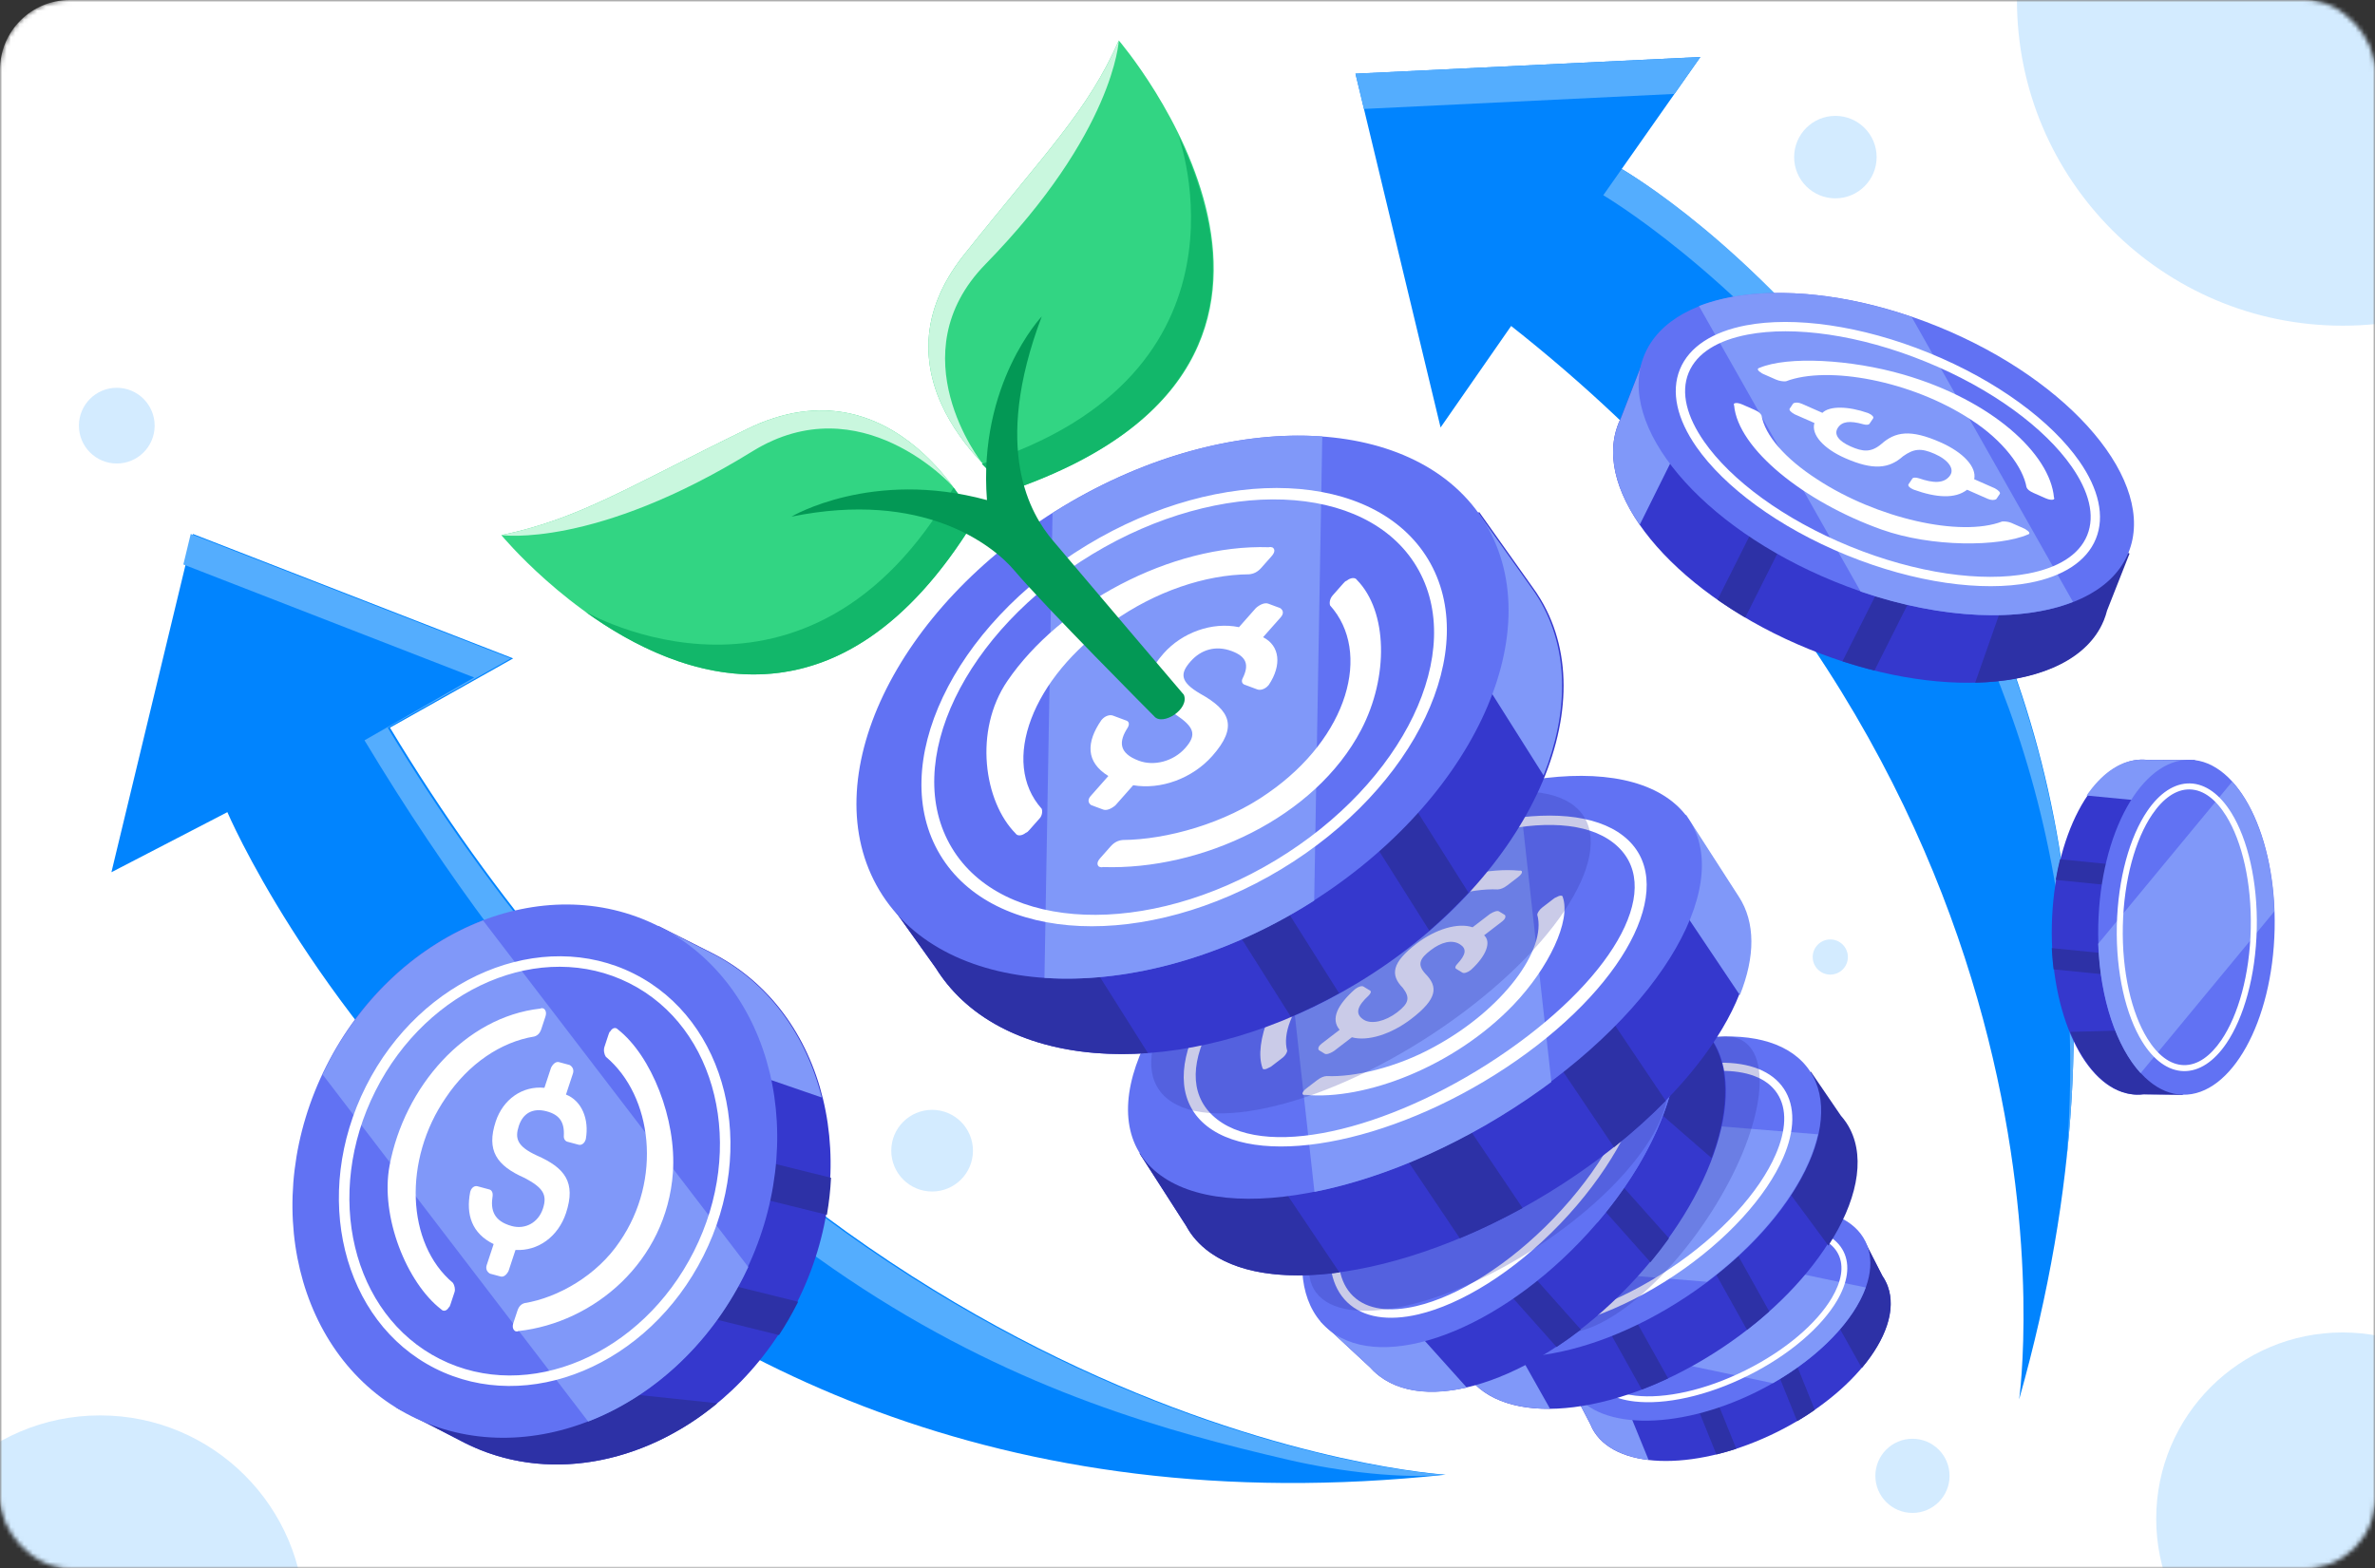 <svg width="545" height="360" viewBox="0 0 545 360" fill="none" xmlns="http://www.w3.org/2000/svg">
<rect x="0" y="0" width="545" height="360" fill="#333333" stroke="none"/>
<mask id="mask0_381_1641" style="mask-type:alpha" maskUnits="userSpaceOnUse" x="0" y="0" width="545" height="360">
<rect width="545" height="360" rx="16" fill="#FAFBFC"/>
</mask>
<g mask="url(#mask0_381_1641)">
<rect width="545" height="360" rx="16" fill="white"/>
<mask id="mask1_381_1641" style="mask-type:alpha" maskUnits="userSpaceOnUse" x="0" y="0" width="545" height="360">
<path d="M544.999 0H0V360H544.999V0Z" fill="#C4C4C4"/>
</mask>
<g mask="url(#mask1_381_1641)">
<path fill-rule="evenodd" clip-rule="evenodd" d="M331.752 338.495C331.752 338.495 187.609 329.998 89.486 167.026L117.755 151.128L44.281 122.567L25.566 200.211L52.175 186.42C52.175 186.42 126.165 360.451 331.752 338.495Z" fill="#0184FE"/>
<path fill-rule="evenodd" clip-rule="evenodd" d="M42.076 129.57L108.809 155.511L83.641 169.932C160.786 298.061 240.713 322.311 295.597 335.074C307.793 337.91 322.211 339.459 331.236 338.495C331.236 338.495 187.093 329.998 88.969 167.026L117.239 151.128L43.764 122.567L42.076 129.57Z" fill="#54ADFE"/>
<path fill-rule="evenodd" clip-rule="evenodd" d="M463.334 321.226C463.334 321.226 483.224 182.525 346.768 74.823L330.575 98.123L311.044 16.91L390.197 13.082L372.143 38.787C372.143 38.787 518.825 124.731 463.334 321.226Z" fill="#0184FE"/>
<path fill-rule="evenodd" clip-rule="evenodd" d="M372.143 38.787C394.021 51.651 489.657 124.774 474.165 266.488C486.477 114.464 367.91 44.814 367.91 44.814L372.143 38.787ZM384.244 21.559L312.991 25.004L311.044 16.91L390.197 13.082L384.244 21.559Z" fill="#54ADFE"/>
<path fill-rule="evenodd" clip-rule="evenodd" d="M364.816 315.203L360.044 317.483L364.957 326.948C365.061 327.206 365.175 327.46 365.3 327.711C365.481 328.076 365.683 328.429 365.904 328.768L365.905 328.77C371.597 337.521 389.924 337.59 407.828 328.681C425.717 319.779 436.71 305.134 433.188 295.316H433.189L433.188 295.315C433.049 294.925 432.886 294.544 432.7 294.171C432.478 293.724 432.226 293.298 431.948 292.891L427.931 285.046L424.44 286.714C416.004 283.714 402.655 285.421 389.532 291.951C377.141 298.117 368.059 307.038 364.816 315.203Z" fill="#3538CD"/>
<path fill-rule="evenodd" clip-rule="evenodd" d="M411.175 285.349L427.24 314.014C432.743 307.489 435.154 300.682 433.229 295.316V295.315C433.089 294.925 432.927 294.544 432.741 294.171C432.519 293.724 432.267 293.298 431.988 292.891L427.972 285.046L424.48 286.714C420.634 285.347 416.577 284.749 411.175 285.349Z" fill="#2D31A6"/>
<path fill-rule="evenodd" clip-rule="evenodd" d="M412.409 326.219C413.812 325.391 415.16 324.529 416.451 323.637L407.541 301.556L403.089 303.122L412.409 326.219ZM393.869 333.855C395.369 333.49 396.892 333.057 398.428 332.557L388.463 307.86L384.012 309.426L393.869 333.855Z" fill="#2D31A6"/>
<path fill-rule="evenodd" clip-rule="evenodd" d="M378.31 335.115L367.881 309.579L360.044 317.471L364.957 326.935C365.061 327.194 365.175 327.448 365.3 327.699C365.481 328.064 365.683 328.416 365.904 328.756L365.905 328.757C368.229 332.331 372.661 334.457 378.31 335.115Z" fill="#8098F9"/>
<path fill-rule="evenodd" clip-rule="evenodd" d="M360.655 318.467C365.527 328.257 384.583 328.692 403.183 319.436C421.783 310.181 432.928 294.717 428.056 284.927C423.184 275.136 404.128 274.701 385.528 283.957C366.928 293.213 355.783 308.676 360.655 318.467Z" fill="#6172F3"/>
<path fill-rule="evenodd" clip-rule="evenodd" d="M360.577 307.786L406.824 317.491C417.654 311.299 425.426 303.049 428.132 295.53L381.983 285.844C371.13 292.02 363.325 300.262 360.577 307.786Z" fill="#8098F9"/>
<path fill-rule="evenodd" clip-rule="evenodd" d="M365.159 316.095C363.591 312.944 364.228 308.95 366.696 304.775C370.242 298.777 377.58 292.354 387.102 287.615C396.624 282.877 406.173 280.897 413.096 281.686C417.916 282.234 421.485 284.136 423.053 287.286C424.621 290.437 423.985 294.431 421.516 298.607C417.97 304.605 410.632 311.028 401.11 315.766C391.588 320.505 382.039 322.485 375.116 321.697C370.297 321.148 366.727 319.246 365.159 316.095ZM366.367 315.494C367.76 318.291 370.99 319.868 375.269 320.355C381.994 321.121 391.26 319.16 400.509 314.558C409.758 309.955 416.91 303.746 420.354 297.92C422.546 294.213 423.237 290.685 421.844 287.888C420.453 285.09 417.222 283.514 412.943 283.026C406.219 282.261 396.952 284.221 387.703 288.824C378.454 293.426 371.302 299.636 367.858 305.462C365.666 309.169 364.976 312.697 366.367 315.494Z" fill="white"/>
<path fill-rule="evenodd" clip-rule="evenodd" d="M333.714 298.35L327.554 302.308L335.941 314.457C336.128 314.794 336.329 315.123 336.544 315.446C336.857 315.916 337.195 316.365 337.557 316.793L337.559 316.795C346.892 327.83 372.077 324.752 395.126 309.415C418.156 294.09 430.721 272.071 424.183 259.195H424.184L424.183 259.194C423.923 258.683 423.634 258.188 423.314 257.707C422.932 257.133 422.513 256.59 422.059 256.079L415.184 245.999L410.677 248.895C398.57 246.235 380.53 250.891 363.637 262.132C347.685 272.747 336.754 286.573 333.714 298.35Z" fill="#3538CD"/>
<path fill-rule="evenodd" clip-rule="evenodd" d="M392.533 249.324L419.562 285.914C425.991 275.999 428.124 266.232 424.551 259.195L424.551 259.194C424.291 258.683 424.002 258.188 423.682 257.707C423.3 257.133 422.881 256.59 422.427 256.079L415.552 245.999L411.045 248.895C405.526 247.682 399.849 247.563 392.533 249.324Z" fill="#2D31A6"/>
<path fill-rule="evenodd" clip-rule="evenodd" d="M400.892 305.262C402.674 303.882 404.378 302.463 405.996 301.016L389.935 272.23L384.091 275.15L400.892 305.262ZM376.748 318.96C378.745 318.199 380.762 317.341 382.786 316.388L364.822 284.192L358.978 287.112L376.748 318.96Z" fill="#2D31A6"/>
<path fill-rule="evenodd" clip-rule="evenodd" d="M355.699 323.374L336.952 290.105L327.554 302.303L335.941 314.452C336.128 314.789 336.329 315.118 336.544 315.441C336.857 315.911 337.195 316.36 337.557 316.788L337.559 316.79C341.37 321.297 347.826 323.45 355.699 323.374Z" fill="#8098F9"/>
<path fill-rule="evenodd" clip-rule="evenodd" d="M328.55 303.584C336.937 316.188 363.187 313.486 387.131 297.552C411.077 281.619 423.707 258.45 415.32 245.845C406.933 233.241 380.683 235.943 356.738 251.877C332.793 267.81 320.162 290.979 328.55 303.584Z" fill="#6172F3"/>
<path fill-rule="evenodd" clip-rule="evenodd" d="M326.489 288.896L391.693 294.22C405.495 283.839 414.742 271.162 417.158 260.366L352.092 255.053C338.254 265.414 328.962 278.087 326.489 288.896Z" fill="#8098F9"/>
<path fill-rule="evenodd" clip-rule="evenodd" d="M334.819 299.501C332.12 295.445 332.303 289.848 334.97 283.686C338.802 274.833 347.769 264.74 360.027 256.583C372.286 248.426 385.059 244.053 394.705 243.937C401.419 243.856 406.652 245.85 409.351 249.906C412.05 253.962 411.868 259.559 409.2 265.721C405.368 274.574 396.402 284.667 384.143 292.824C371.884 300.981 359.111 305.354 349.466 305.47C342.751 305.551 337.518 303.557 334.819 299.501ZM336.375 298.466C338.771 302.067 343.482 303.673 349.444 303.601C358.812 303.489 371.2 299.192 383.108 291.268C395.015 283.345 403.764 273.577 407.485 264.979C409.854 259.508 410.192 254.543 407.796 250.942C405.399 247.34 400.688 245.734 394.727 245.806C385.359 245.918 372.97 250.215 361.063 258.139C349.155 266.062 340.407 275.83 336.685 284.428C334.317 289.899 333.979 294.864 336.375 298.466Z" fill="white"/>
<path fill-rule="evenodd" clip-rule="evenodd" d="M398.242 238.165C389.347 235.603 372.903 248.628 361.543 267.234C350.184 285.84 348.183 303.026 357.078 305.589C365.973 308.151 382.418 295.125 393.777 276.519C405.137 257.913 407.138 240.727 398.242 238.165Z" fill="#2D31A6" fill-opacity="0.25"/>
<path fill-rule="evenodd" clip-rule="evenodd" d="M308.447 297.898L303.054 303.337L314.374 313.841C314.642 314.142 314.922 314.433 315.214 314.714C315.641 315.123 316.087 315.505 316.554 315.86L316.556 315.862C328.59 325.013 353.61 316.158 373.669 295.268C393.711 274.394 401.547 249.06 391.951 237.394V237.394L391.95 237.393C391.57 236.93 391.162 236.489 390.727 236.071C390.206 235.571 389.654 235.112 389.075 234.694L379.768 225.959L375.823 229.939C362.856 229.969 345.49 238.815 330.789 254.126C316.906 268.584 308.88 285.182 308.447 297.898Z" fill="#3538CD"/>
<path fill-rule="evenodd" clip-rule="evenodd" d="M356.848 234.576L392.75 265.811C397.066 254.227 397.028 243.769 391.784 237.394L391.783 237.393C391.402 236.93 390.994 236.489 390.559 236.071C390.038 235.571 389.487 235.112 388.907 234.694L379.6 225.959L375.655 229.939C369.744 229.953 363.92 231.119 356.848 234.576Z" fill="#2D31A6"/>
<path fill-rule="evenodd" clip-rule="evenodd" d="M378.733 289.728C380.24 287.915 381.658 286.08 382.982 284.235L360.052 258.482L354.747 262.789L378.733 289.728ZM357.185 309.193C359.052 307.962 360.916 306.63 362.767 305.197L337.12 276.393L331.815 280.701L357.185 309.193Z" fill="#2D31A6"/>
<path fill-rule="evenodd" clip-rule="evenodd" d="M336.574 318.495L309.885 288.774L303.054 303.361L314.374 313.865C314.642 314.167 314.922 314.458 315.214 314.738C315.641 315.148 316.087 315.529 316.554 315.884L316.556 315.886C321.471 319.623 328.552 320.358 336.574 318.495Z" fill="#8098F9"/>
<path fill-rule="evenodd" clip-rule="evenodd" d="M304.097 304.483C315.521 315.452 341.714 306.738 362.552 285.036C383.39 263.334 391.033 236.809 379.609 225.84C368.185 214.871 341.992 223.585 321.154 245.287C300.316 266.989 292.673 293.514 304.097 304.483Z" fill="#6172F3"/>
<path fill-rule="evenodd" clip-rule="evenodd" d="M298.794 289.94L366.585 280.587C378.325 266.855 384.893 251.813 384.911 240.24L317.262 249.572C305.482 263.292 298.867 278.34 298.794 289.94Z" fill="#6172F3"/>
<path fill-rule="evenodd" clip-rule="evenodd" d="M309.162 298.926C305.486 295.397 304.402 289.641 305.729 282.742C307.634 272.833 314.501 260.493 325.169 249.382C335.837 238.272 347.889 230.909 357.712 228.603C364.551 226.998 370.347 227.847 374.023 231.377C377.699 234.906 378.783 240.663 377.456 247.561C375.551 257.47 368.684 269.81 358.016 280.921C347.347 292.031 335.296 299.394 325.473 301.7C318.634 303.305 312.838 302.457 309.162 298.926ZM310.516 297.517C313.78 300.651 318.954 301.222 325.026 299.797C334.567 297.557 346.243 290.359 356.605 279.567C366.968 268.776 373.686 256.817 375.537 247.192C376.714 241.068 375.933 235.92 372.669 232.787C369.406 229.653 364.231 229.081 358.159 230.506C348.618 232.746 336.941 239.944 326.579 250.736C316.217 261.528 309.499 273.487 307.648 283.111C306.471 289.235 307.252 294.383 310.516 297.517Z" fill="white"/>
<path fill-rule="evenodd" clip-rule="evenodd" d="M379.642 243.337C371.085 236.423 347.064 243.091 326.033 258.217C305.003 273.344 294.875 291.237 303.431 298.151C311.988 305.064 336.009 298.396 357.039 283.27C378.071 268.144 388.198 250.25 379.642 243.337Z" fill="#2D31A6" fill-opacity="0.25"/>
<path fill-rule="evenodd" clip-rule="evenodd" d="M398.73 205.675L386.716 187.012L375.125 194.208C355.947 193.572 329.419 202.74 306.302 219.367C289.124 231.723 277.23 245.75 272.138 258.146L261.511 264.743L272.195 281.38C272.667 282.253 273.217 283.088 273.847 283.88C274.664 284.908 275.616 285.865 276.704 286.745C292.652 299.63 332.107 291.026 364.758 267.541C394.275 246.311 408.191 220.143 398.81 205.796L398.806 205.79C398.782 205.752 398.756 205.714 398.73 205.675Z" fill="#3538CD"/>
<path fill-rule="evenodd" clip-rule="evenodd" d="M376.022 193.769L399.254 228.416C402.775 219.647 402.87 211.716 399 205.796L398.92 205.675L386.906 187.012L376.022 193.769Z" fill="#8098F9"/>
<path fill-rule="evenodd" clip-rule="evenodd" d="M277.668 247.922C275.356 251.414 273.503 254.853 272.138 258.175L261.511 264.772L272.195 281.409C272.667 282.283 273.217 283.117 273.847 283.909C274.664 284.937 275.616 285.894 276.704 286.775C283.468 292.239 294.459 293.839 307.367 292.077L277.668 247.922ZM349.389 277.288L318.476 231.349L305.576 240.498L334.997 284.244C339.781 282.252 344.606 279.927 349.389 277.288ZM382.238 252.668L353.446 209.848L340.546 218.997L370.367 263.331C374.744 259.851 378.712 256.274 382.238 252.668Z" fill="#2D31A6"/>
<path fill-rule="evenodd" clip-rule="evenodd" d="M383.853 184.077C367.906 171.192 328.45 179.797 295.799 203.281C263.148 226.765 249.587 256.293 265.534 269.178C281.48 282.063 320.936 273.458 353.587 249.973C386.238 226.489 399.8 196.962 383.853 184.077Z" fill="#6172F3"/>
<path fill-rule="evenodd" clip-rule="evenodd" d="M348.374 179.589C331.938 182.805 313.056 191.006 296.025 203.255C295.343 203.746 294.669 204.24 294 204.737L301.634 273.581C318.03 270.342 336.841 262.155 353.813 249.948C354.551 249.417 355.279 248.883 355.998 248.346L348.374 179.589Z" fill="#8098F9"/>
<path d="M323.861 233.868C329.878 229.251 330.039 226.507 327.095 223.526C325.066 221.339 325.898 219.953 328.305 218.106C330.712 216.258 333.164 215.624 334.976 216.73C336.606 217.725 336.48 219.07 334.354 221.325C333.929 221.775 333.857 222.205 334.129 222.371L335.578 223.255C335.94 223.476 336.727 223.246 337.415 222.719L337.587 222.587C341.006 219.464 342.299 216.226 340.56 214.691L344.686 211.525C345.374 210.997 345.618 210.435 345.337 210.027L343.978 209.198C343.616 208.977 342.829 209.207 341.878 209.811L337.924 212.845C334.52 211.714 329.361 213.303 325.063 216.601C319.389 220.954 318.966 223.774 321.91 226.756C323.586 228.963 323.37 230.252 320.619 232.363C317.868 234.474 314.709 235.151 312.989 234.1C310.634 232.663 311.71 230.714 314.017 228.57C314.614 227.987 314.687 227.557 314.415 227.391L312.875 226.451C312.513 226.23 311.725 226.46 311.038 226.988L310.865 227.12C306.93 230.639 305.285 233.898 307.413 236.382L303.287 239.548C302.6 240.076 302.356 240.637 302.636 241.045L303.995 241.875C304.357 242.096 305.145 241.866 306.095 241.262L310.221 238.096C313.798 239.094 319.219 237.43 323.861 233.868Z" fill="white"/>
<path d="M295.384 241.23C293.134 233.224 304.468 219.536 320.333 210.982C328.911 206.27 337.401 203.873 343.693 204.161C344.399 204.118 345.096 203.833 345.956 203.173L348.362 201.327C349.05 200.799 349.385 200.292 349.194 199.94C349.104 199.884 348.923 199.774 348.66 199.85C334.899 198.556 314.18 207.708 300.673 219.885C291.858 227.832 287.715 239.628 289.692 245.098C289.711 245.583 290.417 245.54 291.195 245.068C291.457 244.991 291.629 244.86 291.973 244.595L294.38 242.749C294.896 242.353 295.312 241.66 295.384 241.23ZM358.622 205.931C358.604 205.446 357.897 205.489 357.119 205.961C356.857 206.038 356.685 206.17 356.341 206.434L353.934 208.281C353.247 208.808 352.831 209.502 352.758 209.932C355.009 217.937 344.856 231.798 328.991 240.353C320.412 245.064 310.741 247.288 304.45 247C303.743 247.043 303.047 247.328 302.187 247.988L299.78 249.835C299.092 250.363 298.758 250.869 298.948 251.222C299.039 251.277 299.22 251.388 299.482 251.311C313.243 252.605 333.66 244.864 347.275 230.673C355.444 222.158 360.509 211.346 358.622 205.931Z" fill="white"/>
<path fill-rule="evenodd" clip-rule="evenodd" d="M372.49 191.856C359.663 181.834 327.848 188.556 301.454 206.984C275.059 225.413 264.185 248.497 277.012 258.519C289.839 268.542 321.654 261.82 348.049 243.391C374.443 224.962 385.318 201.878 372.49 191.856ZM370.21 193.449C382.38 202.957 371.041 223.661 345.998 241.146C320.956 258.631 291.463 266.436 279.293 256.927C267.122 247.418 278.45 226.716 303.493 209.231C328.536 191.746 358.039 183.939 370.21 193.449Z" fill="white"/>
<path fill-rule="evenodd" clip-rule="evenodd" d="M361.312 185.033C350.825 176.559 321.382 184.732 295.604 203.272C269.826 221.813 257.412 243.746 267.9 252.219C278.388 260.694 307.831 252.521 333.608 233.98C359.386 215.44 371.8 193.507 361.312 185.033Z" fill="#2D31A6" fill-opacity="0.25"/>
<path fill-rule="evenodd" clip-rule="evenodd" d="M209.158 201.622L202.924 205.644L214.763 222.236C215.557 223.509 216.424 224.722 217.36 225.875L217.361 225.876C234.67 247.195 275.365 247.494 311.521 225.635C349.911 202.425 368.738 162.967 353.538 137.574C352.922 136.545 352.26 135.556 351.552 134.602L339.441 117.548L333.596 121.32C313.156 113.304 283.524 117.244 256.44 133.619C227.165 151.318 209.265 178.468 209.158 201.622Z" fill="#3538CD"/>
<path fill-rule="evenodd" clip-rule="evenodd" d="M263.415 241.716L225.269 181.253L210.471 190.59C209.62 194.325 209.175 198.017 209.158 201.613L202.924 205.635L214.763 222.227C215.557 223.5 216.424 224.713 217.36 225.866L217.361 225.867C227.033 237.78 244.009 243.129 263.415 241.716Z" fill="#2D31A6"/>
<path fill-rule="evenodd" clip-rule="evenodd" d="M307.279 227.978L272.932 173.537L262.577 180.07L296.219 233.394C299.924 231.81 303.619 230.005 307.279 227.978ZM336.964 204.883L304.184 152.925L293.828 159.458L327.971 213.575C331.197 210.784 334.2 207.877 336.964 204.883Z" fill="#2D31A6"/>
<path fill-rule="evenodd" clip-rule="evenodd" d="M324.58 118.738L319.033 122.237L354.213 177.998C359.98 163.515 360.091 149.091 353.192 137.566C352.577 136.537 351.914 135.548 351.206 134.594L339.095 117.54L333.251 121.312C330.516 120.24 327.616 119.381 324.58 118.738Z" fill="#8098F9"/>
<path fill-rule="evenodd" clip-rule="evenodd" d="M340.913 120.264C325.713 94.871 282.205 93.099 243.816 116.309C205.426 139.519 186.599 178.978 201.799 204.37C216.999 229.763 260.507 231.535 298.897 208.325C337.286 185.116 356.113 145.657 340.913 120.264Z" fill="#6172F3"/>
<path fill-rule="evenodd" clip-rule="evenodd" d="M303.428 100.187C285.358 98.893 263.942 104.202 243.918 116.309C243.115 116.794 242.322 117.286 241.533 117.787L239.674 224.459C257.706 225.704 279.043 220.39 298.999 208.325C299.866 207.801 300.723 207.267 301.572 206.726L303.428 100.187Z" fill="#8098F9"/>
<path d="M278.205 173.505C284.134 166.8 282.308 163.067 275.436 159.24C270.601 156.424 270.854 154.482 273.226 151.8C275.598 149.118 278.961 148.078 282.636 149.444C285.944 150.674 286.765 152.506 285.143 155.721C284.818 156.364 285.031 156.952 285.582 157.157L288.522 158.25C289.257 158.523 290.317 158.153 290.995 157.388L291.164 157.196C294.156 152.708 293.728 148.222 289.841 146.268L293.907 141.671C294.584 140.904 294.541 140.125 293.792 139.592L291.036 138.566C290.3 138.294 289.241 138.663 288.209 139.553L284.313 143.959C278.122 142.675 271.242 145.209 267.006 149.998C261.416 156.319 262.889 160.175 269.76 164.002C274.059 166.873 274.696 168.637 271.985 171.702C269.274 174.767 264.837 175.918 261.346 174.62C256.567 172.843 256.777 170.121 258.767 167.043C259.261 166.209 259.049 165.62 258.498 165.416L255.374 164.254C254.639 163.981 253.579 164.351 252.901 165.117L252.731 165.309C249.231 170.371 249.122 174.912 254.339 178.124L250.273 182.722C249.596 183.487 249.639 184.267 250.388 184.8L253.145 185.825C253.88 186.098 254.939 185.728 255.97 184.839L260.037 180.242C266.397 181.333 273.63 178.677 278.205 173.505Z" fill="white"/>
<path d="M239.047 185.651C229.457 174.959 236.845 155.561 255.221 142.792C265.093 135.772 276.579 131.896 286.656 131.824C287.729 131.714 288.605 131.276 289.453 130.318L291.824 127.636C292.502 126.87 292.643 126.159 292.077 125.694C291.893 125.626 291.525 125.489 291.173 125.612C268.631 124.869 243.101 138.804 231.164 156.313C223.373 167.74 225.818 184.042 233.06 191.316C233.457 191.972 234.53 191.863 235.392 191.164C235.745 191.042 235.915 190.85 236.253 190.467L238.625 187.785C239.133 187.21 239.259 186.239 239.047 185.651ZM311.388 133.127C310.991 132.471 309.917 132.58 309.056 133.278C308.702 133.402 308.533 133.593 308.194 133.977L305.823 136.658C305.145 137.424 305.019 138.395 305.231 138.984C314.822 149.675 309.414 169.221 291.039 181.99C281.166 189.011 267.699 192.738 257.623 192.811C256.549 192.921 255.673 193.359 254.826 194.317L252.454 196.998C251.776 197.765 251.635 198.476 252.201 198.94C252.386 199.009 252.753 199.145 253.106 199.023C275.647 199.766 301.772 187.765 312.354 167.517C318.703 155.369 318.446 140.332 311.388 133.127Z" fill="white"/>
<path fill-rule="evenodd" clip-rule="evenodd" d="M327.75 128.446C315.487 107.96 280.431 106.381 249.461 125.106C218.49 143.83 203.453 175.694 215.716 196.18C227.979 216.666 263.034 218.245 294.005 199.521C324.976 180.796 340.012 148.932 327.75 128.446ZM325.074 130.064C336.709 149.501 322.145 179.674 292.76 197.44C263.374 215.206 230.027 213.999 218.392 194.562C206.757 175.125 221.32 144.952 250.706 127.186C280.091 109.42 313.439 110.627 325.074 130.064Z" fill="white"/>
<path fill-rule="evenodd" clip-rule="evenodd" d="M150.171 214.404C126.47 210.429 100.273 224.755 87.129 250.829C74.71 275.462 77.649 303.226 92.594 320.295L91.041 323.151L105.85 330.793C106.106 330.928 106.366 331.062 106.627 331.194C133.037 344.508 167.184 330.117 182.833 299.078C198.481 268.037 189.744 232.027 163.334 218.713L151.165 212.578L150.171 214.404Z" fill="#3538CD"/>
<path fill-rule="evenodd" clip-rule="evenodd" d="M183.151 298.804L159.417 292.923L157.653 301.221L178.757 306.45C180.291 304.113 181.712 301.66 183.006 299.094L183.151 298.804ZM190.697 270.344L168.348 264.806L166.583 273.104L189.752 278.844C190.248 275.996 190.562 273.157 190.697 270.344Z" fill="#2D31A6"/>
<path fill-rule="evenodd" clip-rule="evenodd" d="M90.012 317.058C98.642 313.234 108.389 311.747 114.504 316.832L164.604 322.099C147.515 336.226 125.169 340.527 106.635 331.184C106.373 331.052 106.114 330.917 105.858 330.782L91.049 323.14L92.601 320.284C91.694 319.248 90.831 318.173 90.012 317.058Z" fill="#2D31A6"/>
<path fill-rule="evenodd" clip-rule="evenodd" d="M134.867 214.257L134.855 214.331C134.441 217.262 135.316 220.234 136.449 222.91C137.402 225.161 138.601 227.305 139.899 229.373C141.563 232.023 143.409 234.554 145.331 237.022L188.561 251.916C184.98 237.514 176.226 225.319 163.121 218.713L150.952 212.578L149.959 214.404C144.991 213.571 139.914 213.542 134.867 214.257Z" fill="#8098F9"/>
<path fill-rule="evenodd" clip-rule="evenodd" d="M151.084 212.582C124.674 199.268 90.528 213.659 74.879 244.698C59.23 275.739 67.967 311.749 94.378 325.064C120.788 338.378 154.934 323.987 170.583 292.947C186.231 261.907 177.494 225.896 151.084 212.582Z" fill="#6172F3"/>
<path fill-rule="evenodd" clip-rule="evenodd" d="M110.849 211.279C96.341 216.842 83.146 228.503 74.984 244.694C74.656 245.342 74.34 245.993 74.033 246.649L134.972 326.3C149.421 320.713 162.553 309.077 170.688 292.942C171.041 292.241 171.383 291.537 171.711 290.83L110.849 211.279Z" fill="#8098F9"/>
<path fill-rule="evenodd" clip-rule="evenodd" d="M145.527 223.527C124.22 212.785 96.619 224.268 83.994 249.31C71.37 274.352 78.552 303.371 99.859 314.112C121.165 324.854 148.767 313.371 161.391 288.329C174.016 263.288 166.833 234.269 145.527 223.527ZM144.436 225.691C164.652 235.882 171.206 263.479 159.228 287.238C147.249 310.998 121.165 322.141 100.949 311.949C80.734 301.757 74.18 274.161 86.158 250.401C98.136 226.641 124.22 215.499 144.436 225.691H144.436Z" fill="white"/>
<path fill-rule="evenodd" clip-rule="evenodd" d="M385.891 83.331L378.136 80.024L371.99 95.871C371.79 96.268 371.606 96.672 371.438 97.085C371.192 97.688 370.983 98.299 370.81 98.921L370.809 98.924C366.335 114.952 385.558 136.949 415.076 148.983C444.57 161.006 473.669 158.731 481.705 144.176L481.706 144.174C482.025 143.597 482.31 143.001 482.56 142.386C482.86 141.649 483.106 140.899 483.298 140.137L488.453 127.068L482.78 124.648C477.481 111.397 461.378 97.225 439.744 88.406C419.314 80.077 399.074 78.61 385.891 83.331Z" fill="#3538CD"/>
<path fill-rule="evenodd" clip-rule="evenodd" d="M470.619 107.287L453.251 156.701C466.853 156.412 477.535 152.125 481.927 144.171L481.928 144.169C482.247 143.591 482.532 142.996 482.783 142.381C483.082 141.644 483.328 140.893 483.521 140.131L488.675 127.063L483.002 124.643C480.586 118.601 477.028 113.118 470.619 107.287Z" fill="#2D31A6"/>
<path fill-rule="evenodd" clip-rule="evenodd" d="M422.796 151.793C425.263 152.598 427.716 153.302 430.141 153.908L447.171 119.989L440.609 116.312L422.796 151.793ZM394.131 137.657C396.148 139.066 398.269 140.433 400.486 141.744L419.534 103.807L412.972 100.13L394.131 137.657Z" fill="#2D31A6"/>
<path fill-rule="evenodd" clip-rule="evenodd" d="M376.271 120.462L395.833 81.086L378.136 80.024L371.99 95.871C371.79 96.268 371.606 96.672 371.438 97.085C371.192 97.688 370.983 98.299 370.81 98.921L370.809 98.924C368.982 105.47 371.107 113.012 376.271 120.462Z" fill="#8098F9"/>
<path fill-rule="evenodd" clip-rule="evenodd" d="M377.297 81.579C370.716 97.721 390.27 120.975 420.935 133.476C451.6 145.977 481.839 143.021 488.42 126.879C495.001 110.737 475.447 87.483 444.781 74.982C414.116 62.481 383.877 65.437 377.297 81.579Z" fill="#6172F3"/>
<path fill-rule="evenodd" clip-rule="evenodd" d="M389.87 70.246L426.975 135.795C445.792 142.227 463.848 142.835 475.694 138.152L438.667 72.741C419.847 66.263 401.765 65.609 389.87 70.246Z" fill="#8098F9"/>
<path fill-rule="evenodd" clip-rule="evenodd" d="M385.495 84.772C387.613 79.577 393.061 76.13 400.657 74.685C411.567 72.609 426.98 74.621 442.68 81.021C458.379 87.421 470.806 96.759 477.155 105.871C481.576 112.214 483.062 118.488 480.944 123.682C478.826 128.877 473.378 132.324 465.783 133.769C454.872 135.845 439.459 133.833 423.759 127.433C408.06 121.033 395.633 111.696 389.284 102.584C384.863 96.24 383.377 89.967 385.495 84.772ZM387.487 85.584C385.607 90.196 387.125 95.722 391.049 101.354C397.216 110.204 409.323 119.225 424.571 125.441C439.82 131.657 454.783 133.672 465.38 131.656C472.123 130.373 477.072 127.482 478.952 122.87C480.832 118.258 479.314 112.732 475.39 107.101C469.223 98.25 457.117 89.23 441.868 83.014C426.619 76.797 411.656 74.782 401.059 76.799C394.316 78.082 389.367 80.972 387.487 85.584Z" fill="white"/>
<path fill-rule="evenodd" clip-rule="evenodd" d="M503.467 179.87L503.668 174.471L492.775 174.418C492.496 174.389 492.211 174.372 491.922 174.365C491.506 174.356 491.094 174.371 490.682 174.41H490.678V174.41C480.062 175.399 471.293 191.94 470.845 212.363C470.396 232.769 478.417 249.667 488.968 251.147H488.969C489.388 251.205 489.81 251.24 490.237 251.249C490.746 251.26 491.251 251.235 491.751 251.176L500.752 251.271L500.904 247.321C507.622 241.118 512.42 228.235 512.748 213.267C513.062 199.133 509.308 186.681 503.467 179.87Z" fill="#3538CD"/>
<path fill-rule="evenodd" clip-rule="evenodd" d="M508.643 235.946L475.087 236.856C478.374 244.933 483.384 250.346 489.15 251.155H489.152C489.57 251.214 489.992 251.248 490.419 251.257C490.928 251.269 491.433 251.244 491.933 251.184L500.935 251.279L501.086 247.33C504.149 244.502 506.619 241.117 508.643 235.946Z" fill="#2D31A6"/>
<path fill-rule="evenodd" clip-rule="evenodd" d="M470.827 217.625C470.909 219.286 471.049 220.916 471.241 222.506L495.444 224.939L496.14 220.169L470.827 217.625ZM472.729 197.232C472.347 198.762 472.014 200.344 471.737 201.972L498.805 204.692L499.506 199.923L472.729 197.232Z" fill="#2D31A6"/>
<path fill-rule="evenodd" clip-rule="evenodd" d="M478.816 182.608L506.861 185.308L503.446 174.471L492.553 174.418C492.274 174.389 491.989 174.372 491.7 174.365C491.284 174.356 490.872 174.371 490.461 174.41L490.456 174.41C486.121 174.814 482.093 177.812 478.816 182.608Z" fill="#8098F9"/>
<path fill-rule="evenodd" clip-rule="evenodd" d="M502.578 174.399C491.411 174.153 481.963 191.179 481.497 212.396C481.031 233.613 489.72 251.037 500.888 251.282C512.055 251.528 521.503 234.502 521.968 213.285C522.434 192.068 513.746 174.644 502.578 174.399Z" fill="#6172F3"/>
<path fill-rule="evenodd" clip-rule="evenodd" d="M512.224 179.423L481.479 216.633C481.934 229.368 485.702 240.315 491.217 246.335L521.897 209.203C521.471 196.455 517.722 185.482 512.224 179.423Z" fill="#8098F9"/>
<path fill-rule="evenodd" clip-rule="evenodd" d="M502.536 179.824C506.132 179.903 509.44 182.376 512.047 186.592C515.786 192.648 518.109 202.334 517.868 213.196C517.628 224.058 514.884 233.634 510.881 239.52C508.097 243.617 504.682 245.942 501.085 245.863C497.493 245.784 494.181 243.311 491.579 239.096C487.841 233.04 485.518 223.353 485.756 212.491C485.995 201.629 488.741 192.053 492.74 186.168C495.528 182.07 498.944 179.745 502.536 179.824ZM502.506 181.202C499.316 181.132 496.357 183.305 493.882 186.943C489.996 192.66 487.367 201.971 487.135 212.521C486.903 223.072 489.121 232.489 492.755 238.371C495.063 242.114 497.925 244.415 501.12 244.485C504.31 244.555 507.269 242.382 509.744 238.744C513.63 233.027 516.256 223.716 516.491 213.166C516.722 202.616 514.502 193.198 510.871 187.316C508.563 183.573 505.696 181.272 502.506 181.202Z" fill="white"/>
<path fill-rule="evenodd" clip-rule="evenodd" d="M232.251 112.428C232.251 112.428 197.779 87.921 221.198 58.495C240.015 34.85 249.58 25.555 256.737 9.287C256.737 9.287 319.35 82.15 232.251 112.428Z" fill="#32D583"/>
<path fill-rule="evenodd" clip-rule="evenodd" d="M223.579 119.539C223.579 119.539 205.651 81.796 171.479 98.447C144.022 111.827 132.805 119.158 115.044 122.829C115.044 122.829 176.124 196.917 223.579 119.539Z" fill="#32D583"/>
<path fill-rule="evenodd" clip-rule="evenodd" d="M115.459 122.742L115.044 122.829C115.044 122.829 136.446 125.969 172.681 103.587C197.532 88.236 218.555 111.552 218.66 111.669C211.182 101.623 195.267 86.856 171.479 98.447C144.236 111.722 132.981 119.044 115.459 122.742Z" fill="#C9F7DE"/>
<path fill-rule="evenodd" clip-rule="evenodd" d="M256.569 9.667L256.737 9.287C256.737 9.287 255.72 30.365 226.134 60.646C205.842 81.413 225.196 106.065 225.293 106.188C216.645 97.078 204.896 78.978 221.198 58.494C239.868 35.034 249.43 25.7 256.569 9.667Z" fill="#C9F7DE"/>
<path fill-rule="evenodd" clip-rule="evenodd" d="M134.218 140.354C134.33 140.419 185.304 170.083 218.821 111.914C221.97 116.189 223.566 119.549 223.566 119.549C192.692 169.892 156.051 156.121 134.218 140.354Z" fill="#12B76A"/>
<path fill-rule="evenodd" clip-rule="evenodd" d="M270.411 31.124C270.456 31.244 290.35 85.775 225.294 106.474C228.979 110.319 232.049 112.501 232.049 112.501C288.716 92.802 282.012 55.078 270.411 31.124Z" fill="#12B76A"/>
<path fill-rule="evenodd" clip-rule="evenodd" d="M264.85 164.408C264.85 164.408 239.579 139.038 232.818 131.005C227.873 125.131 211.866 112.434 181.62 118.588C181.62 118.588 200.059 107.596 226.484 114.794C224.4 88.122 239.055 72.635 239.055 72.635C227.445 103.336 236.612 118.139 241.556 124.014C248.318 132.046 271.662 159.476 271.662 159.476C273.025 162.786 266.723 166.739 264.85 164.408Z" fill="#039855"/>
<path d="M445.255 101.51C438.378 98.482 434.911 99.083 431.71 101.927C429.339 103.922 427.45 103.698 424.699 102.487C421.948 101.275 420.708 99.717 421.765 98.156C422.716 96.752 424.424 96.491 427.635 97.398C428.277 97.58 428.828 97.519 428.987 97.285L429.832 96.037C430.044 95.725 429.613 95.231 428.827 94.885L428.63 94.798C424.096 93.207 419.806 93.141 418.197 94.763L413.482 92.686C412.696 92.34 411.948 92.315 411.487 92.618L410.695 93.788C410.483 94.101 410.914 94.594 411.844 95.105L416.363 97.095C415.564 99.781 418.489 102.994 423.401 105.157C429.885 108.011 433.496 107.576 436.698 104.731C439.159 102.979 440.814 102.796 443.958 104.18C447.101 105.564 448.523 107.608 447.519 109.09C446.145 111.119 443.508 110.87 440.402 109.806C439.564 109.538 439.012 109.599 438.854 109.833L437.955 111.16C437.744 111.472 438.175 111.965 438.961 112.311L439.158 112.398C444.281 114.249 448.662 114.557 451.389 112.415L456.104 114.491C456.89 114.837 457.638 114.863 458.099 114.559L458.891 113.389C459.103 113.077 458.672 112.583 457.742 112.073L453.027 109.996C453.629 107.223 450.56 103.846 445.255 101.51Z" fill="white"/>
<path d="M129.89 278.421C132.214 271.377 129.615 268.048 123.157 265.214C118.573 263.104 118.135 261.233 119.064 258.415C119.993 255.597 122.207 254.221 125.44 255.091C128.35 255.874 129.568 257.517 129.381 260.754C129.343 261.401 129.696 261.933 130.181 262.064L132.767 262.76C133.414 262.935 134.098 262.461 134.363 261.656L134.43 261.455C135.243 256.853 133.462 252.648 129.877 251.245L131.47 246.415C131.735 245.609 131.45 244.875 130.708 244.456L128.283 243.804C127.636 243.63 126.952 244.103 126.458 245.066L124.932 249.695C119.817 249.195 115.418 252.394 113.758 257.425C111.568 264.068 113.938 267.554 120.396 270.388C124.59 272.612 125.647 274.211 124.585 277.432C123.523 280.652 120.529 282.257 117.458 281.43C113.255 280.299 112.53 277.693 113.041 274.543C113.145 273.695 112.793 273.162 112.307 273.031L109.559 272.292C108.913 272.118 108.229 272.591 107.963 273.396L107.897 273.597C106.884 278.803 108.276 283.122 113.278 285.564L111.685 290.395C111.42 291.199 111.706 291.934 112.448 292.353L114.872 293.005C115.519 293.18 116.203 292.706 116.697 291.743L118.29 286.913C123.472 287.212 128.098 283.855 129.89 278.421Z" fill="white"/>
<path d="M459.443 119.704C449.821 123.368 430.614 118.963 417.018 110.039C409.558 105.235 405.015 99.892 404.234 95.395C404.052 94.91 403.569 94.495 402.586 94.062L399.835 92.851C399.049 92.505 398.354 92.402 397.947 92.627C397.894 92.706 397.788 92.861 397.931 93.026C398.806 103.033 414.031 115.214 431.739 121.539C443.296 125.667 458.828 125.51 465.323 122.698C465.927 122.559 465.746 122.074 465.013 121.65C464.869 121.485 464.673 121.399 464.28 121.226L461.529 120.014C460.94 119.755 459.995 119.643 459.443 119.704ZM403.744 84.443C403.139 84.582 403.321 85.068 404.054 85.492C404.198 85.656 404.394 85.742 404.787 85.916L407.538 87.127C408.324 87.473 409.268 87.585 409.82 87.524C419.442 83.86 438.652 87.39 452.249 96.315C459.708 101.118 464.249 107.336 465.03 111.832C465.211 112.318 465.695 112.733 466.678 113.166L469.428 114.377C470.214 114.723 470.909 114.827 471.317 114.601C471.37 114.523 471.475 114.366 471.332 114.202C470.457 104.195 457.053 91.86 436.803 85.983C424.653 82.456 410.186 81.709 403.744 84.443Z" fill="white"/>
<path d="M103.943 294.478C93.192 285.449 92.501 266.199 102.3 251.963C107.513 244.162 114.972 239.158 122.595 237.922C123.375 237.694 123.896 237.177 124.229 236.171L125.158 233.353C125.423 232.548 125.299 231.857 124.719 231.482C124.557 231.438 124.234 231.351 124.006 231.509C106.658 233.414 92.77 249.557 89.396 267.542C87.194 279.281 93.381 294.484 101.238 300.543C101.752 301.12 102.532 300.891 102.959 300.13C103.187 299.973 103.253 299.771 103.386 299.368L104.316 296.551C104.515 295.947 104.295 295.012 103.943 294.478ZM141.788 236.295C141.274 235.718 140.495 235.947 140.068 236.709C139.84 236.866 139.773 237.067 139.64 237.47L138.711 240.288C138.446 241.093 138.665 242.028 139.017 242.561C149.768 251.591 152.011 270.752 142.212 284.988C136.999 292.788 127.989 297.882 120.365 299.117C119.586 299.346 119.064 299.862 118.732 300.869L117.803 303.687C117.537 304.492 117.661 305.182 118.242 305.558C118.403 305.601 118.726 305.688 118.955 305.531C136.303 303.626 152.957 289.595 154.413 269.17C155.287 256.915 149.484 242.311 141.788 236.295Z" fill="white"/>
<path d="M537.558 391.38C561.177 391.38 580.323 372.233 580.323 348.615C580.323 324.997 561.177 305.851 537.558 305.851C513.94 305.851 494.794 324.997 494.794 348.615C494.794 372.233 513.94 391.38 537.558 391.38Z" fill="#D3EBFF"/>
<path d="M537.599 74.759C578.889 74.759 612.361 41.287 612.361 -0.003C612.361 -41.293 578.889 -74.765 537.599 -74.765C496.309 -74.765 462.837 -41.293 462.837 -0.003C462.837 41.287 496.309 74.759 537.599 74.759Z" fill="#D3EBFF"/>
<path d="M22.973 418.772C48.898 418.772 69.914 397.756 69.914 371.832C69.914 345.907 48.898 324.891 22.973 324.891C-2.951 324.891 -23.967 345.907 -23.967 371.832C-23.967 397.756 -2.951 418.772 22.973 418.772Z" fill="#D3EBFF"/>
<path d="M26.799 106.392C31.598 106.392 35.489 102.502 35.489 97.702C35.489 92.903 31.598 89.012 26.799 89.012C22 89.012 18.109 92.903 18.109 97.702C18.109 102.502 22 106.392 26.799 106.392Z" fill="#D3EBFF"/>
<path d="M421.173 45.529C426.4 45.529 430.638 41.291 430.638 36.063C430.638 30.835 426.4 26.597 421.173 26.597C415.945 26.597 411.707 30.835 411.707 36.063C411.707 41.291 415.945 45.529 421.173 45.529Z" fill="#D3EBFF"/>
<path d="M420.003 223.711C422.232 223.711 424.038 221.904 424.038 219.675C424.038 217.447 422.232 215.64 420.003 215.64C417.775 215.64 415.968 217.447 415.968 219.675C415.968 221.904 417.775 223.711 420.003 223.711Z" fill="#D3EBFF"/>
<path d="M213.895 273.499C219.071 273.499 223.267 269.302 223.267 264.126C223.267 258.95 219.071 254.753 213.895 254.753C208.718 254.753 204.522 258.95 204.522 264.126C204.522 269.302 208.718 273.499 213.895 273.499Z" fill="#D3EBFF"/>
<path d="M438.86 347.275C443.562 347.275 447.373 343.464 447.373 338.763C447.373 334.062 443.562 330.251 438.86 330.251C434.159 330.251 430.348 334.062 430.348 338.763C430.348 343.464 434.159 347.275 438.86 347.275Z" fill="#D3EBFF"/>
</g>
</g>
</svg>
